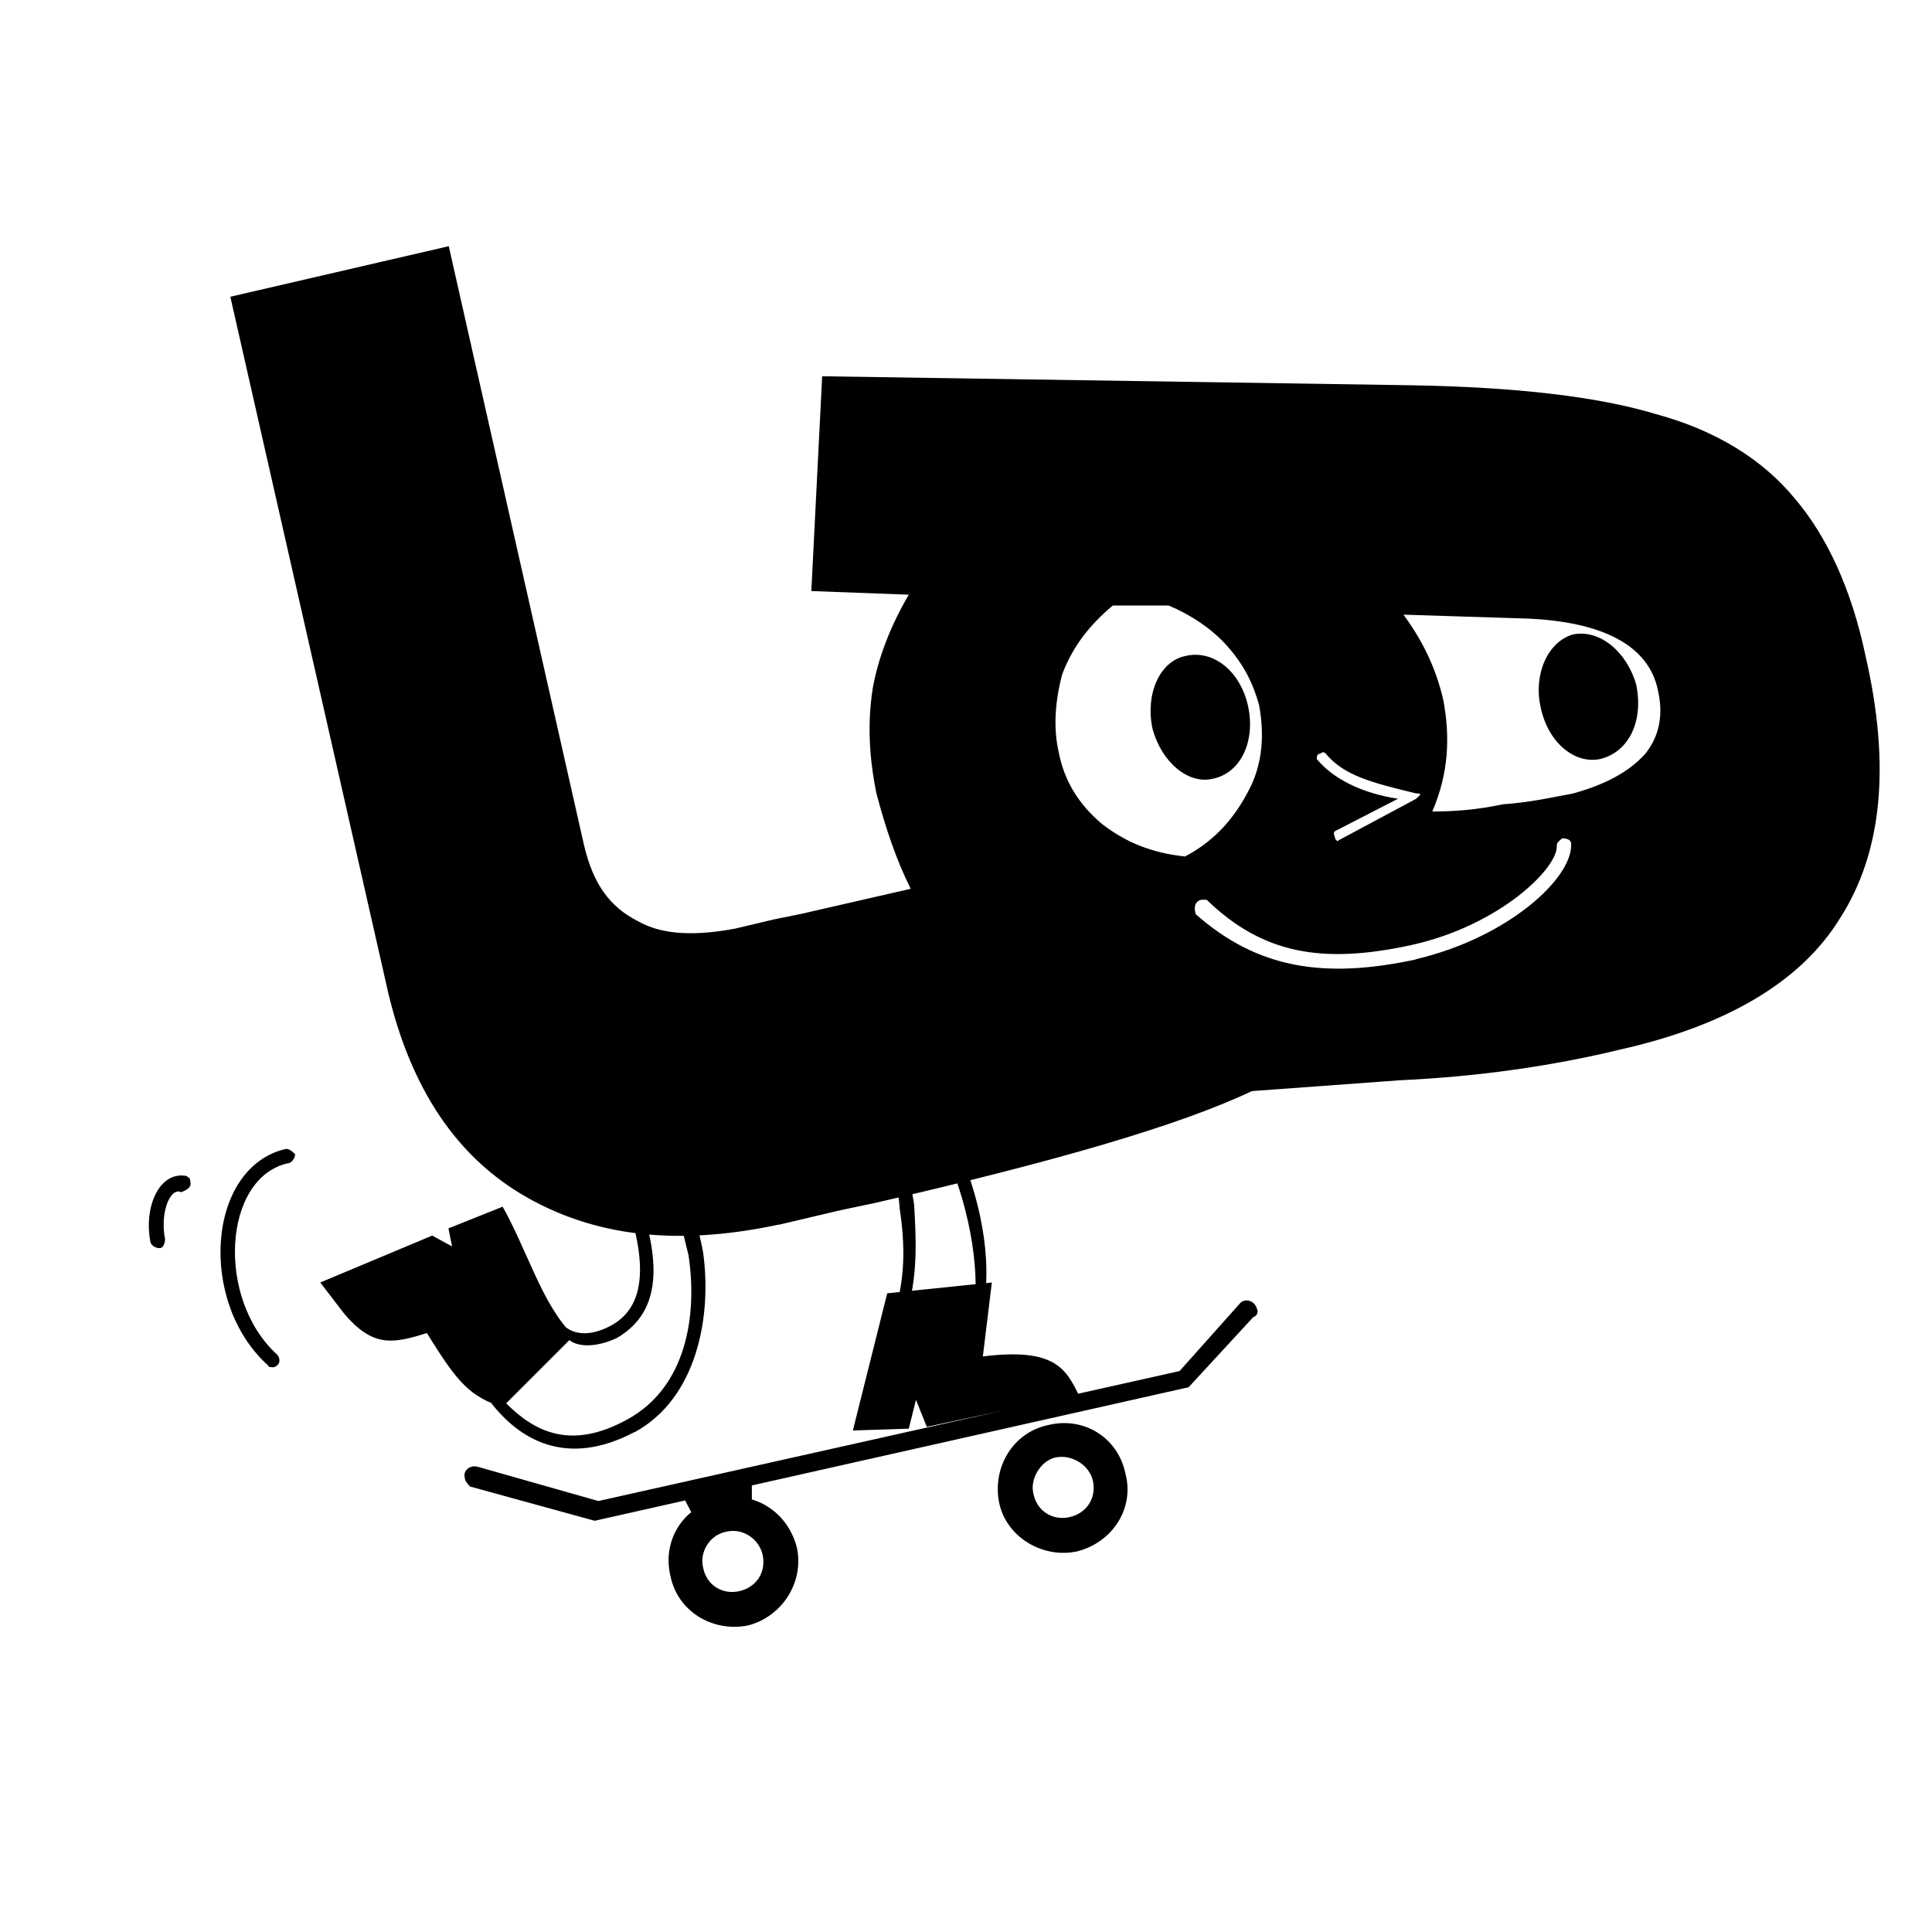 <svg xmlns="http://www.w3.org/2000/svg" data-name="Layer 1" viewBox="0 0 180 180"><path fill="currentColor" d="M149.089 70.717c2.69-.67 4.04-3.53 3.36-6.9-.84-3.03-3.36-5.21-5.89-4.71-2.35.67-3.7 3.7-3.03 6.73.67 3.36 3.2 5.38 5.55 4.88m-15.63 4.88c1.51-3.53 1.68-6.9 1.01-10.43-.67-2.86-1.85-5.38-3.7-7.9l10.76.34c7.74.17 12.11 2.52 12.95 6.73.5 2.19.17 4.21-1.18 5.89-1.51 1.68-3.7 2.86-6.73 3.7-1.85.34-4.04.84-6.56 1.01-2.36.51-4.54.67-6.56.67m-8.74 2.68c0 .17-.34 0-.34-.34-.114-.227-.114-.393 0-.5l5.89-3.03c-3.36-.51-6.05-1.85-7.57-3.7 0-.17 0-.5.34-.5.17-.17.34-.17.5 0 1.68 2.02 4.2 2.69 8.41 3.7.67 0 .34.17 0 .51l-7.23 3.87v-.01Zm-11.77-5.72c2.69-.5 4.04-3.53 3.36-6.73-.67-3.2-3.19-5.38-5.89-4.71-2.35.5-3.7 3.53-3.03 6.73.84 3.19 3.36 5.21 5.55 4.71m19.01 16.82c-8.58 1.85-14.8.84-20.52-4.21-.17-.5-.17-1.18.51-1.35h.5c5.21 5.04 10.76 6.05 19.17 4.2 8.24-1.85 13.62-7.23 13.45-9.25 0-.34.34-.5.5-.67.51 0 .84.17.84.5.17 3.2-5.89 8.75-14.46 10.76m-21.51-9.57c-3.19-.34-5.55-1.35-7.74-3.03-2.19-1.85-3.53-4.04-4.04-6.73-.5-2.19-.34-4.71.34-7.23 1.01-2.69 2.69-4.71 4.71-6.39h5.21c2.02.84 4.04 2.19 5.38 3.7 1.68 1.85 2.52 3.7 3.03 5.55.51 2.69.34 5.38-.84 7.74-1.35 2.69-3.19 4.88-6.05 6.39m-27.42 43.56 8.74-2.19c.67-4.88-.67-10.76-3.36-16.15l-1.35.17c2.52 4.71 4.04 10.6 3.87 15.47l-6.22 1.01c.84-3.36.67-6.39.5-9.42-.17-1.18-.67-3.7-1.51-6.73l-1.35.34c.67 1.68 1.35 4.37 1.51 6.73.67 4.37.34 7.57-.84 10.76m-3.52 9.93 5.21-.17.67-2.69 1.01 2.52 14.13-3.03c-1.18-2.35-2.19-4.37-8.91-3.53l.84-6.89-9.75 1.01-3.2 12.78Zm20.18 8.07c-1.51.34-3.03-.51-3.36-2.19-.34-1.35.67-3.03 2.02-3.36 1.51-.34 3.2.67 3.53 2.19.34 1.68-.67 3.03-2.19 3.36m.68 3.2c3.36-.84 5.38-4.04 4.54-7.23-.67-3.36-3.87-5.38-7.23-4.54-3.19.67-5.21 3.87-4.54 7.23.67 3.2 4.04 5.21 7.23 4.54m-44.91-2.86 55.33-12.44 6.05-6.56c.17 0 .5-.34.34-.67-.17-.84-1.18-1.18-1.68-.5l-5.55 6.22-54.15 12.11-11.27-3.2c-.67-.17-1.35.34-1.18 1.01 0 .34.34.67.5.84l11.61 3.19Zm3.7-8.24c5.89-3.2 7.23-10.93 6.39-16.82-.67-3.53-1.85-6.56-3.2-9.59l-1.18.5c1.35 2.86 2.19 5.89 3.03 9.42.84 5.55-.17 12.28-5.72 15.3-5.21 2.86-8.58 1.18-11.27-1.51l5.89-5.89c.84.67 2.52.67 4.37-.17 5.04-2.86 3.87-8.91 1.01-15.98l-1.01.51c2.52 6.56 3.53 12.11-.5 14.29-2.52 1.35-4.04.51-4.71-.34l-6.56 7.4c2.69 3.53 7.06 6.22 13.46 2.86m6.06 8.93 4.88-1.01v-4.04l-6.73 1.51 1.85 3.53v.01Zm3.7 5.89c-1.51.34-3.03-.5-3.36-2.19-.34-1.35.5-3.03 2.19-3.36 1.51-.34 3.03.67 3.36 2.19.34 1.68-.67 3.03-2.19 3.36m.84 3.19c3.19-.84 5.21-4.04 4.54-7.23-.84-3.36-4.04-5.38-7.23-4.54-3.36.67-5.38 3.87-4.54 7.23.67 3.2 3.87 5.21 7.23 4.54m-23.38-20.51 6.89-6.73c-2.69-2.69-4.2-7.91-6.39-11.77l-5.05 2.02.34 1.68-1.85-1.01-10.43 4.37 2.19 2.86c2.69 3.19 4.54 2.86 7.74 1.85 2.52 4.04 3.7 5.72 6.56 6.73m-20.85-3.54c.67-.17.67-.84.34-1.18-5.72-5.21-5.04-16.48 1.01-17.83.34 0 .67-.5.67-.84-.17-.17-.5-.5-.84-.5-7.4 1.68-8.24 14.3-1.68 20.18 0 .17.34.17.51.17m-10.61-11.1c.34 0 .5-.5.5-.84-.5-2.52.51-4.88 1.51-4.37.34-.17 1.01-.34.84-1.01 0-.34-.17-.34-.34-.5-2.52-.5-4.04 2.86-3.36 6.22.17.34.51.5.84.5m57.7-2.18 5.72-1.35 3.19-.67c16.82-3.87 28.42-7.23 35.15-10.43l13.79-1.01c7.4-.34 14.3-1.35 20.52-2.86 9.75-2.19 16.82-6.22 20.52-12.28 3.87-6.06 4.71-14.13 2.35-24.39-1.34-6.39-3.7-11.27-6.56-14.63-3.03-3.7-7.4-6.39-12.95-7.9-5.55-1.68-13.29-2.52-22.7-2.69l-55-.84-1.01 20.01 9.08.34c-1.68 2.86-2.86 5.89-3.36 8.74-.5 3.2-.34 6.39.34 9.75.84 3.2 1.85 6.22 3.2 8.91l-10.26 2.35-2.52.51-3.53.84c-3.53.67-6.73.67-9.08-.67-2.69-1.35-4.2-3.53-5.04-7.06l-12.61-55.84-20.35 4.71 14.46 63.74c2.02 9.42 6.22 15.98 12.61 19.84 6.73 4.04 14.63 4.88 24.05 2.86"/></svg>